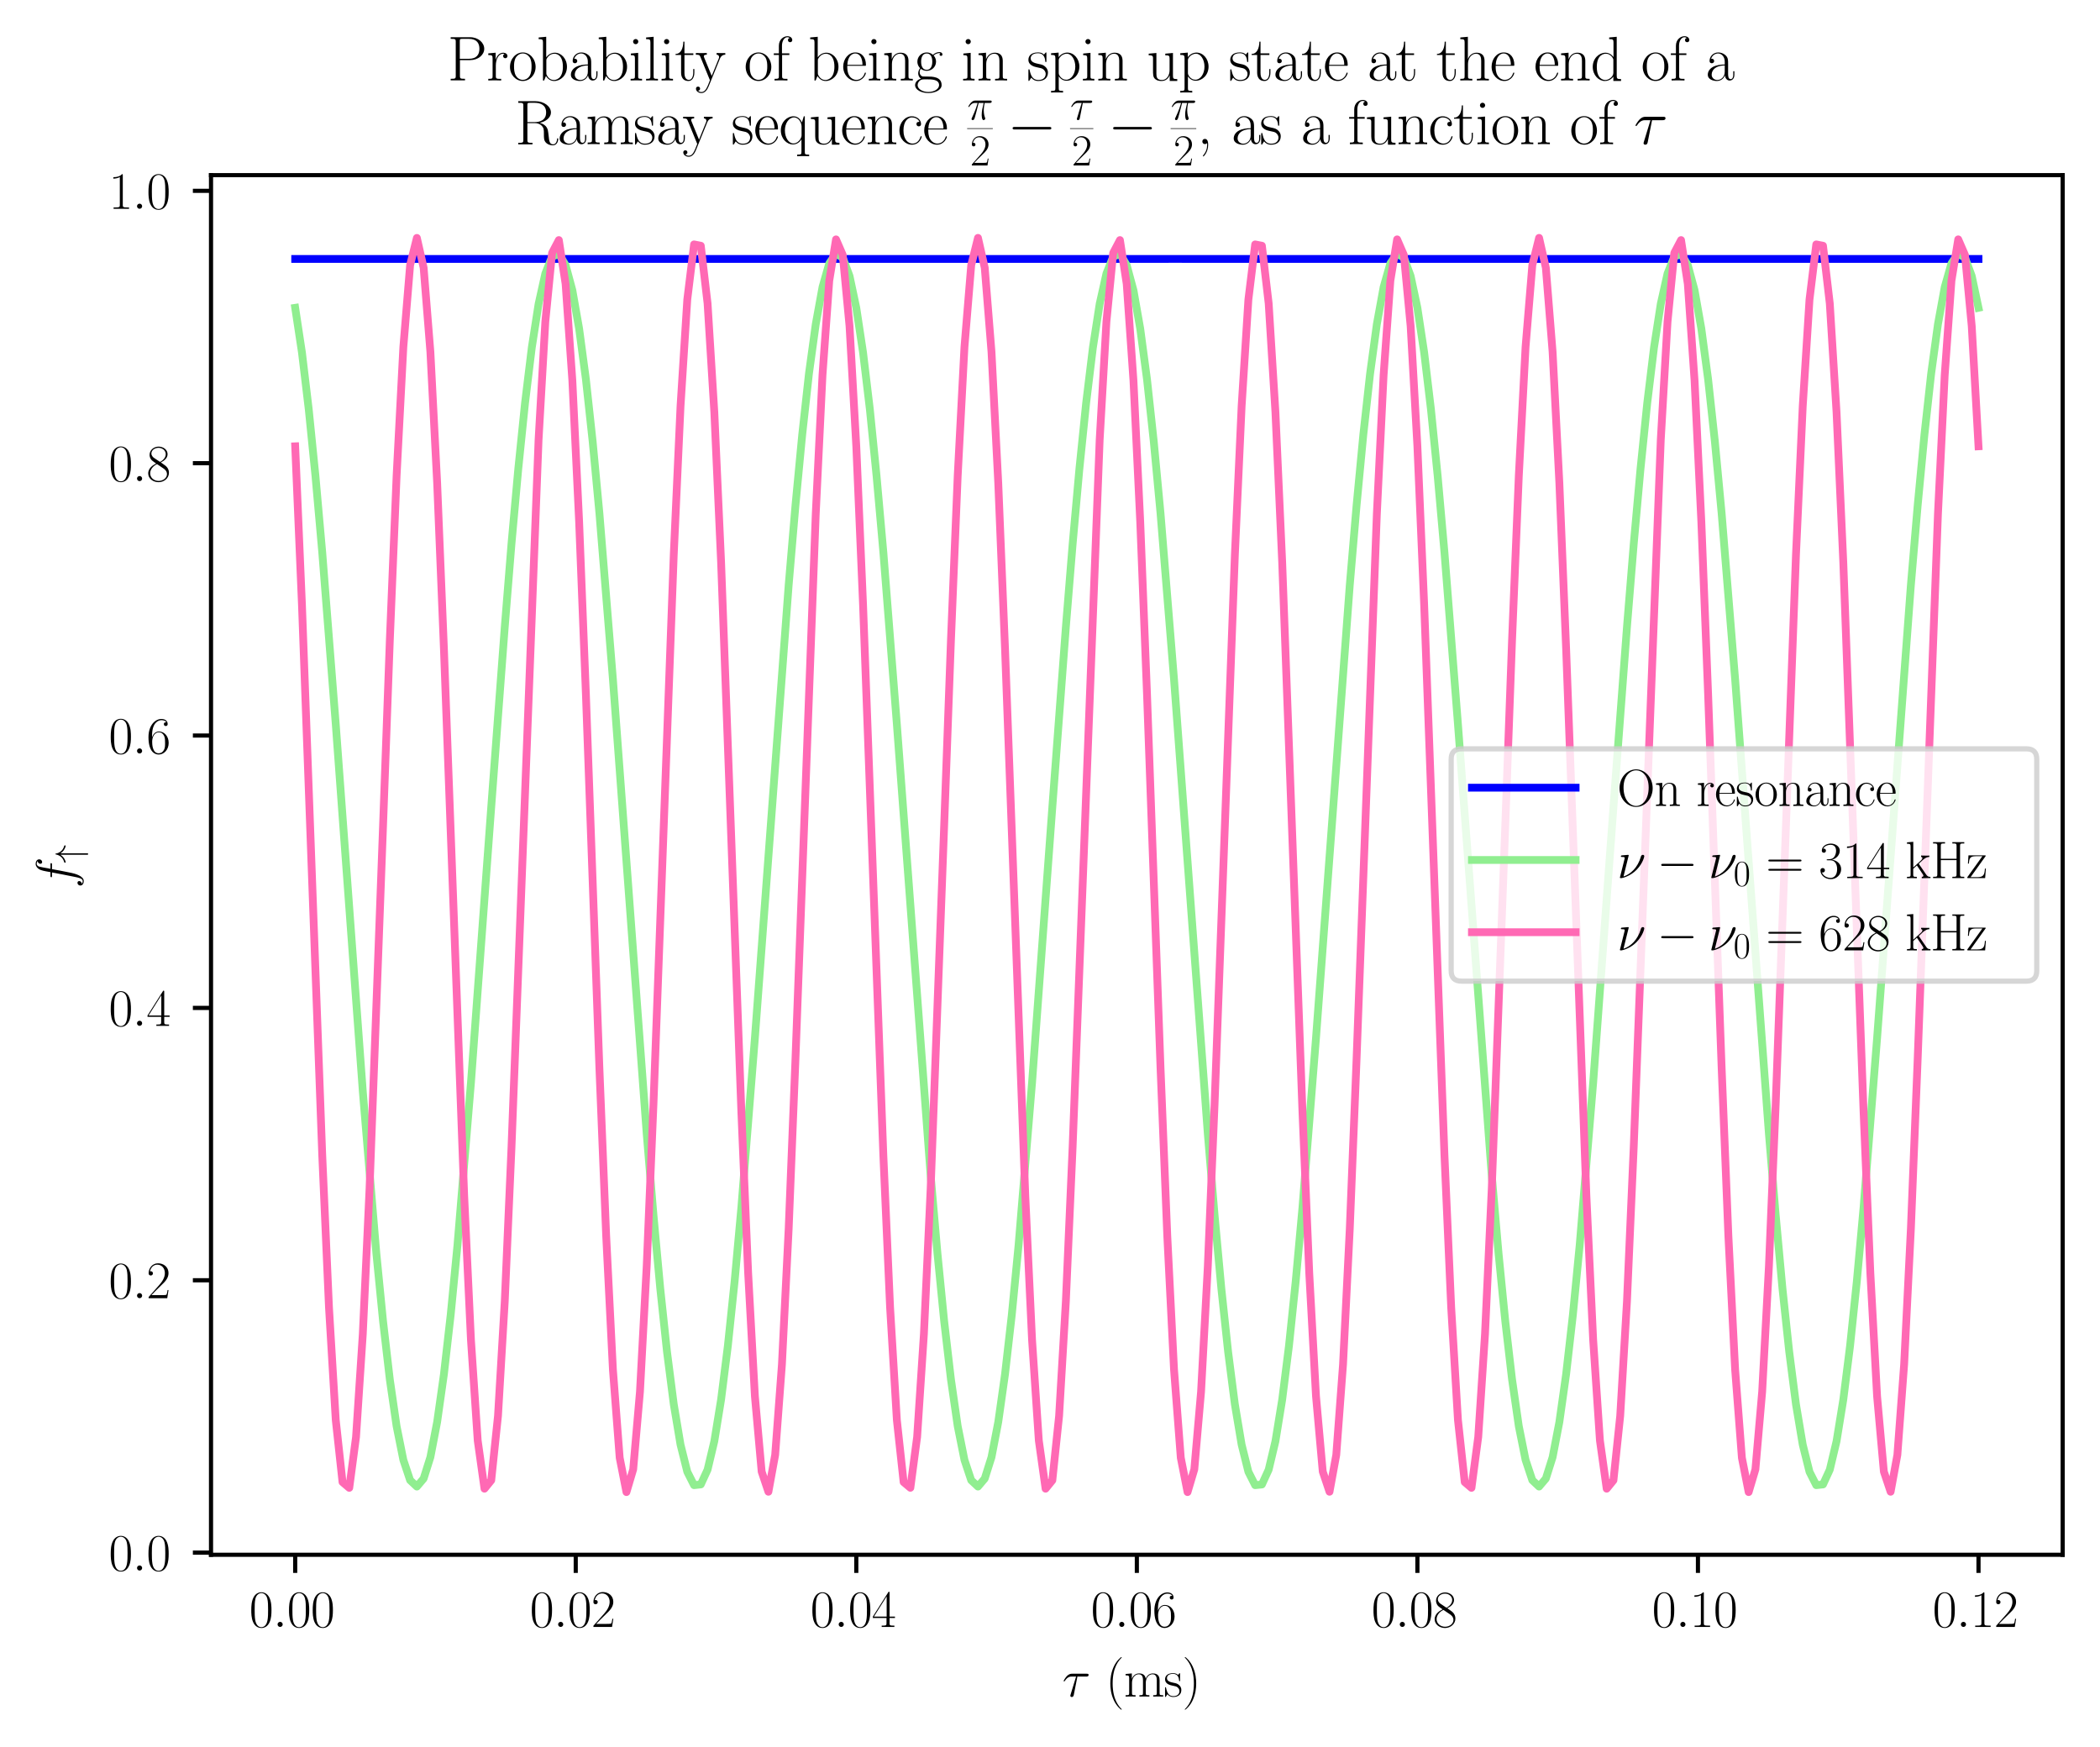<?xml version="1.0" encoding="utf-8" standalone="no"?>
<!DOCTYPE svg PUBLIC "-//W3C//DTD SVG 1.1//EN"
  "http://www.w3.org/Graphics/SVG/1.1/DTD/svg11.dtd">
<svg xmlns:xlink="http://www.w3.org/1999/xlink" width="405.019pt" height="336.92pt" viewBox="0 0 405.019 336.92" xmlns="http://www.w3.org/2000/svg" version="1.1">
 <defs>
  <style type="text/css">*{stroke-linejoin: round; stroke-linecap: butt}</style>
 </defs>
 <g id="figure_1">
  <g id="patch_1">
   <path d="M 0 336.92 
L 405.019 336.92 
L 405.019 0 
L 0 0 
z
" style="fill: #ffffff"/>
  </g>
  <g id="axes_1">
   <g id="patch_2">
    <path d="M 40.699 299.901 
L 397.819 299.901 
L 397.819 33.789 
L 40.699 33.789 
z
" style="fill: #ffffff"/>
   </g>
   <g id="matplotlib.axis_1">
    <g id="xtick_1">
     <g id="line2d_1">
      <defs>
       <path id="m30dc397ec3" d="M 0 0 
L 0 3.5 
" style="stroke: #000000; stroke-width: 0.8"/>
      </defs>
      <g>
       <use xlink:href="#m30dc397ec3" x="56.932" y="299.901" style="stroke: #000000; stroke-width: 0.8"/>
      </g>
     </g>
     <g id="text_1">
      <!-- $\mathdefault{0.00}$ -->
      <g transform="translate(48.076 313.82) scale(0.1 -0.1)">
       <defs>
        <path id="CMR17-30" d="M 2688 2025 
C 2688 2416 2682 3080 2413 3591 
C 2176 4039 1798 4198 1466 4198 
C 1158 4198 768 4058 525 3597 
C 269 3118 243 2524 243 2025 
C 243 1661 250 1106 448 619 
C 723 -39 1216 -128 1466 -128 
C 1760 -128 2208 -7 2470 600 
C 2662 1042 2688 1559 2688 2025 
z
M 1466 -26 
C 1056 -26 813 325 723 812 
C 653 1188 653 1738 653 2096 
C 653 2588 653 2997 736 3387 
C 858 3929 1216 4096 1466 4096 
C 1728 4096 2067 3923 2189 3400 
C 2272 3036 2278 2607 2278 2096 
C 2278 1680 2278 1169 2202 792 
C 2067 95 1690 -26 1466 -26 
z
" transform="scale(0.016)"/>
        <path id="CMMI12-3a" d="M 1178 307 
C 1178 492 1024 619 870 619 
C 685 619 557 466 557 313 
C 557 128 710 0 864 0 
C 1050 0 1178 153 1178 307 
z
" transform="scale(0.016)"/>
       </defs>
       <use xlink:href="#CMR17-30" transform="scale(0.996)"/>
       <use xlink:href="#CMMI12-3a" transform="translate(45.69 0) scale(0.996)"/>
       <use xlink:href="#CMR17-30" transform="translate(72.788 0) scale(0.996)"/>
       <use xlink:href="#CMR17-30" transform="translate(118.478 0) scale(0.996)"/>
      </g>
     </g>
    </g>
    <g id="xtick_2">
     <g id="line2d_2">
      <g>
       <use xlink:href="#m30dc397ec3" x="111.041" y="299.901" style="stroke: #000000; stroke-width: 0.8"/>
      </g>
     </g>
     <g id="text_2">
      <!-- $\mathdefault{0.02}$ -->
      <g transform="translate(102.185 313.82) scale(0.1 -0.1)">
       <defs>
        <path id="CMR17-32" d="M 2669 989 
L 2554 989 
C 2490 536 2438 459 2413 420 
C 2381 369 1920 369 1830 369 
L 602 369 
C 832 619 1280 1072 1824 1597 
C 2214 1967 2669 2402 2669 3035 
C 2669 3790 2067 4224 1395 4224 
C 691 4224 262 3604 262 3030 
C 262 2780 448 2748 525 2748 
C 589 2748 781 2787 781 3010 
C 781 3207 614 3264 525 3264 
C 486 3264 448 3258 422 3245 
C 544 3790 915 4058 1306 4058 
C 1862 4058 2227 3617 2227 3035 
C 2227 2479 1901 2000 1536 1584 
L 262 146 
L 262 0 
L 2515 0 
L 2669 989 
z
" transform="scale(0.016)"/>
       </defs>
       <use xlink:href="#CMR17-30" transform="scale(0.996)"/>
       <use xlink:href="#CMMI12-3a" transform="translate(45.69 0) scale(0.996)"/>
       <use xlink:href="#CMR17-30" transform="translate(72.788 0) scale(0.996)"/>
       <use xlink:href="#CMR17-32" transform="translate(118.478 0) scale(0.996)"/>
      </g>
     </g>
    </g>
    <g id="xtick_3">
     <g id="line2d_3">
      <g>
       <use xlink:href="#m30dc397ec3" x="165.15" y="299.901" style="stroke: #000000; stroke-width: 0.8"/>
      </g>
     </g>
     <g id="text_3">
      <!-- $\mathdefault{0.04}$ -->
      <g transform="translate(156.294 313.82) scale(0.1 -0.1)">
       <defs>
        <path id="CMR17-34" d="M 2150 4122 
C 2150 4256 2144 4256 2029 4256 
L 128 1254 
L 128 1088 
L 1779 1088 
L 1779 457 
C 1779 224 1766 160 1318 160 
L 1197 160 
L 1197 0 
C 1402 0 1747 0 1965 0 
C 2182 0 2528 0 2733 0 
L 2733 160 
L 2611 160 
C 2163 160 2150 224 2150 457 
L 2150 1088 
L 2803 1088 
L 2803 1254 
L 2150 1254 
L 2150 4122 
z
M 1798 3703 
L 1798 1254 
L 256 1254 
L 1798 3703 
z
" transform="scale(0.016)"/>
       </defs>
       <use xlink:href="#CMR17-30" transform="scale(0.996)"/>
       <use xlink:href="#CMMI12-3a" transform="translate(45.69 0) scale(0.996)"/>
       <use xlink:href="#CMR17-30" transform="translate(72.788 0) scale(0.996)"/>
       <use xlink:href="#CMR17-34" transform="translate(118.478 0) scale(0.996)"/>
      </g>
     </g>
    </g>
    <g id="xtick_4">
     <g id="line2d_4">
      <g>
       <use xlink:href="#m30dc397ec3" x="219.259" y="299.901" style="stroke: #000000; stroke-width: 0.8"/>
      </g>
     </g>
     <g id="text_4">
      <!-- $\mathdefault{0.06}$ -->
      <g transform="translate(210.403 313.82) scale(0.1 -0.1)">
       <defs>
        <path id="CMR17-36" d="M 678 2176 
C 678 3690 1395 4032 1811 4032 
C 1946 4032 2272 4009 2400 3776 
C 2298 3776 2106 3776 2106 3553 
C 2106 3381 2246 3323 2336 3323 
C 2394 3323 2566 3348 2566 3560 
C 2566 3954 2246 4179 1805 4179 
C 1043 4179 243 3390 243 1984 
C 243 253 966 -128 1478 -128 
C 2099 -128 2688 427 2688 1283 
C 2688 2081 2170 2662 1517 2662 
C 1126 2662 838 2407 678 1960 
L 678 2176 
z
M 1478 25 
C 691 25 691 1200 691 1436 
C 691 1896 909 2560 1504 2560 
C 1613 2560 1926 2560 2138 2120 
C 2253 1870 2253 1609 2253 1289 
C 2253 944 2253 690 2118 434 
C 1978 171 1773 25 1478 25 
z
" transform="scale(0.016)"/>
       </defs>
       <use xlink:href="#CMR17-30" transform="scale(0.996)"/>
       <use xlink:href="#CMMI12-3a" transform="translate(45.69 0) scale(0.996)"/>
       <use xlink:href="#CMR17-30" transform="translate(72.788 0) scale(0.996)"/>
       <use xlink:href="#CMR17-36" transform="translate(118.478 0) scale(0.996)"/>
      </g>
     </g>
    </g>
    <g id="xtick_5">
     <g id="line2d_5">
      <g>
       <use xlink:href="#m30dc397ec3" x="273.368" y="299.901" style="stroke: #000000; stroke-width: 0.8"/>
      </g>
     </g>
     <g id="text_5">
      <!-- $\mathdefault{0.08}$ -->
      <g transform="translate(264.512 313.82) scale(0.1 -0.1)">
       <defs>
        <path id="CMR17-38" d="M 1741 2264 
C 2144 2467 2554 2773 2554 3263 
C 2554 3841 1990 4179 1472 4179 
C 890 4179 378 3759 378 3180 
C 378 3021 416 2747 666 2505 
C 730 2442 998 2251 1171 2130 
C 883 1983 211 1634 211 934 
C 211 279 838 -128 1459 -128 
C 2144 -128 2720 362 2720 1010 
C 2720 1590 2330 1857 2074 2029 
L 1741 2264 
z
M 902 2822 
C 851 2854 595 3051 595 3351 
C 595 3739 998 4032 1459 4032 
C 1965 4032 2336 3676 2336 3262 
C 2336 2669 1670 2331 1638 2331 
C 1632 2331 1626 2331 1574 2370 
L 902 2822 
z
M 2080 1519 
C 2176 1449 2483 1240 2483 851 
C 2483 381 2010 25 1472 25 
C 890 25 448 438 448 940 
C 448 1443 838 1862 1280 2060 
L 2080 1519 
z
" transform="scale(0.016)"/>
       </defs>
       <use xlink:href="#CMR17-30" transform="scale(0.996)"/>
       <use xlink:href="#CMMI12-3a" transform="translate(45.69 0) scale(0.996)"/>
       <use xlink:href="#CMR17-30" transform="translate(72.788 0) scale(0.996)"/>
       <use xlink:href="#CMR17-38" transform="translate(118.478 0) scale(0.996)"/>
      </g>
     </g>
    </g>
    <g id="xtick_6">
     <g id="line2d_6">
      <g>
       <use xlink:href="#m30dc397ec3" x="327.477" y="299.901" style="stroke: #000000; stroke-width: 0.8"/>
      </g>
     </g>
     <g id="text_6">
      <!-- $\mathdefault{0.10}$ -->
      <g transform="translate(318.621 313.82) scale(0.1 -0.1)">
       <defs>
        <path id="CMR17-31" d="M 1702 4058 
C 1702 4192 1696 4192 1606 4192 
C 1357 3916 979 3827 621 3827 
C 602 3827 570 3827 563 3808 
C 557 3795 557 3782 557 3648 
C 755 3648 1088 3686 1344 3839 
L 1344 461 
C 1344 236 1331 160 781 160 
L 589 160 
L 589 0 
C 896 0 1216 0 1523 0 
C 1830 0 2150 0 2458 0 
L 2458 160 
L 2266 160 
C 1715 160 1702 230 1702 458 
L 1702 4058 
z
" transform="scale(0.016)"/>
       </defs>
       <use xlink:href="#CMR17-30" transform="scale(0.996)"/>
       <use xlink:href="#CMMI12-3a" transform="translate(45.69 0) scale(0.996)"/>
       <use xlink:href="#CMR17-31" transform="translate(72.788 0) scale(0.996)"/>
       <use xlink:href="#CMR17-30" transform="translate(118.478 0) scale(0.996)"/>
      </g>
     </g>
    </g>
    <g id="xtick_7">
     <g id="line2d_7">
      <g>
       <use xlink:href="#m30dc397ec3" x="381.586" y="299.901" style="stroke: #000000; stroke-width: 0.8"/>
      </g>
     </g>
     <g id="text_7">
      <!-- $\mathdefault{0.12}$ -->
      <g transform="translate(372.731 313.82) scale(0.1 -0.1)">
       <use xlink:href="#CMR17-30" transform="scale(0.996)"/>
       <use xlink:href="#CMMI12-3a" transform="translate(45.69 0) scale(0.996)"/>
       <use xlink:href="#CMR17-31" transform="translate(72.788 0) scale(0.996)"/>
       <use xlink:href="#CMR17-32" transform="translate(118.478 0) scale(0.996)"/>
      </g>
     </g>
    </g>
    <g id="text_8">
     <!-- $\tau$ (ms) -->
     <g transform="translate(204.867 327.229) scale(0.1 -0.1)">
      <defs>
       <path id="CMMI12-1c" d="M 1837 2408 
L 2899 2408 
C 2982 2408 3194 2408 3194 2612 
C 3194 2752 3072 2752 2957 2752 
L 1197 2752 
C 1050 2752 832 2752 538 2440 
C 371 2255 166 1917 166 1879 
C 166 1841 198 1828 237 1828 
C 282 1828 288 1847 320 1885 
C 653 2408 986 2408 1146 2408 
L 1677 2408 
L 1011 223 
C 979 127 979 114 979 95 
C 979 25 1024 -64 1152 -64 
C 1350 -64 1382 108 1402 203 
L 1837 2408 
z
" transform="scale(0.016)"/>
       <path id="CMR17-28" d="M 1958 -1561 
C 1958 -1555 1958 -1542 1939 -1523 
C 1645 -1224 858 -407 858 1581 
C 858 3569 1632 4379 1946 4697 
C 1946 4704 1958 4717 1958 4736 
C 1958 4755 1939 4768 1914 4768 
C 1843 4768 1299 4296 986 3594 
C 666 2887 576 2199 576 1588 
C 576 1128 621 351 1005 -471 
C 1312 -1135 1837 -1600 1914 -1600 
C 1946 -1600 1958 -1587 1958 -1561 
z
" transform="scale(0.016)"/>
       <path id="CMR17-6d" d="M 4326 1933 
C 4326 2252 4269 2790 3507 2790 
C 3072 2790 2771 2496 2656 2151 
L 2650 2151 
C 2573 2676 2195 2790 1837 2790 
C 1331 2790 1069 2400 973 2144 
L 966 2144 
L 966 2790 
L 211 2720 
L 211 2554 
C 589 2554 646 2515 646 2208 
L 646 428 
C 646 184 621 153 211 153 
L 211 -13 
C 365 0 646 0 813 0 
C 979 0 1267 0 1421 -13 
L 1421 153 
C 1011 153 986 178 986 428 
L 986 1658 
C 986 2247 1344 2688 1792 2688 
C 2266 2688 2317 2266 2317 1958 
L 2317 428 
C 2317 184 2291 153 1882 153 
L 1882 -13 
C 2035 0 2317 0 2483 0 
C 2650 0 2938 0 3091 -13 
L 3091 153 
C 2682 153 2656 178 2656 428 
L 2656 1658 
C 2656 2247 3014 2688 3462 2688 
C 3936 2688 3987 2266 3987 1958 
L 3987 428 
C 3987 184 3962 153 3552 153 
L 3552 -13 
C 3706 0 3987 0 4154 0 
C 4320 0 4608 0 4762 -13 
L 4762 153 
C 4352 153 4326 178 4326 428 
L 4326 1933 
z
" transform="scale(0.016)"/>
       <path id="CMR17-73" d="M 1978 2697 
C 1978 2813 1971 2819 1933 2819 
C 1907 2819 1901 2813 1824 2717 
C 1805 2691 1747 2626 1728 2601 
C 1523 2819 1235 2819 1126 2819 
C 416 2819 160 2447 160 2076 
C 160 1498 813 1365 998 1325 
C 1402 1243 1542 1217 1677 1101 
C 1760 1025 1901 884 1901 654 
C 1901 384 1747 38 1158 38 
C 602 38 403 460 288 1021 
C 269 1110 269 1117 218 1117 
C 166 1117 160 1110 160 983 
L 160 63 
C 160 -51 166 -58 205 -58 
C 237 -58 243 -51 275 0 
C 314 57 410 211 448 276 
C 576 103 800 -64 1158 -64 
C 1792 -64 2131 283 2131 784 
C 2131 1112 1958 1285 1875 1362 
C 1683 1561 1459 1606 1190 1657 
C 838 1735 390 1825 390 2217 
C 390 2383 480 2737 1126 2737 
C 1811 2737 1850 2094 1862 1888 
C 1869 1856 1901 1849 1920 1849 
C 1978 1849 1978 1869 1978 1978 
L 1978 2697 
z
" transform="scale(0.016)"/>
       <path id="CMR17-29" d="M 1683 1581 
C 1683 2040 1638 2817 1254 3639 
C 947 4303 422 4768 346 4768 
C 326 4768 301 4761 301 4729 
C 301 4717 307 4710 314 4697 
C 621 4378 1402 3568 1402 1584 
C 1402 -407 627 -1217 314 -1537 
C 307 -1549 301 -1556 301 -1568 
C 301 -1600 326 -1600 346 -1600 
C 416 -1600 960 -1128 1274 -426 
C 1594 281 1683 969 1683 1581 
z
" transform="scale(0.016)"/>
      </defs>
      <use xlink:href="#CMMI12-1c" transform="scale(0.996)"/>
      <use xlink:href="#CMR17-28" transform="translate(83.567 0) scale(0.996)"/>
      <use xlink:href="#CMR17-6d" transform="translate(118.848 0) scale(0.996)"/>
      <use xlink:href="#CMR17-73" transform="translate(195.767 0) scale(0.996)"/>
      <use xlink:href="#CMR17-29" transform="translate(231.569 0) scale(0.996)"/>
     </g>
    </g>
   </g>
   <g id="matplotlib.axis_2">
    <g id="ytick_1">
     <g id="line2d_8">
      <defs>
       <path id="m2d0ef400e8" d="M 0 0 
L -3.5 0 
" style="stroke: #000000; stroke-width: 0.8"/>
      </defs>
      <g>
       <use xlink:href="#m2d0ef400e8" x="40.699" y="299.482" style="stroke: #000000; stroke-width: 0.8"/>
      </g>
     </g>
     <g id="text_9">
      <!-- $\mathdefault{0.0}$ -->
      <g transform="translate(20.969 302.941) scale(0.1 -0.1)">
       <use xlink:href="#CMR17-30" transform="scale(0.996)"/>
       <use xlink:href="#CMMI12-3a" transform="translate(45.69 0) scale(0.996)"/>
       <use xlink:href="#CMR17-30" transform="translate(72.788 0) scale(0.996)"/>
      </g>
     </g>
    </g>
    <g id="ytick_2">
     <g id="line2d_9">
      <g>
       <use xlink:href="#m2d0ef400e8" x="40.699" y="246.948" style="stroke: #000000; stroke-width: 0.8"/>
      </g>
     </g>
     <g id="text_10">
      <!-- $\mathdefault{0.2}$ -->
      <g transform="translate(20.969 250.407) scale(0.1 -0.1)">
       <use xlink:href="#CMR17-30" transform="scale(0.996)"/>
       <use xlink:href="#CMMI12-3a" transform="translate(45.69 0) scale(0.996)"/>
       <use xlink:href="#CMR17-32" transform="translate(72.788 0) scale(0.996)"/>
      </g>
     </g>
    </g>
    <g id="ytick_3">
     <g id="line2d_10">
      <g>
       <use xlink:href="#m2d0ef400e8" x="40.699" y="194.414" style="stroke: #000000; stroke-width: 0.8"/>
      </g>
     </g>
     <g id="text_11">
      <!-- $\mathdefault{0.4}$ -->
      <g transform="translate(20.969 197.873) scale(0.1 -0.1)">
       <use xlink:href="#CMR17-30" transform="scale(0.996)"/>
       <use xlink:href="#CMMI12-3a" transform="translate(45.69 0) scale(0.996)"/>
       <use xlink:href="#CMR17-34" transform="translate(72.788 0) scale(0.996)"/>
      </g>
     </g>
    </g>
    <g id="ytick_4">
     <g id="line2d_11">
      <g>
       <use xlink:href="#m2d0ef400e8" x="40.699" y="141.88" style="stroke: #000000; stroke-width: 0.8"/>
      </g>
     </g>
     <g id="text_12">
      <!-- $\mathdefault{0.6}$ -->
      <g transform="translate(20.969 145.339) scale(0.1 -0.1)">
       <use xlink:href="#CMR17-30" transform="scale(0.996)"/>
       <use xlink:href="#CMMI12-3a" transform="translate(45.69 0) scale(0.996)"/>
       <use xlink:href="#CMR17-36" transform="translate(72.788 0) scale(0.996)"/>
      </g>
     </g>
    </g>
    <g id="ytick_5">
     <g id="line2d_12">
      <g>
       <use xlink:href="#m2d0ef400e8" x="40.699" y="89.345" style="stroke: #000000; stroke-width: 0.8"/>
      </g>
     </g>
     <g id="text_13">
      <!-- $\mathdefault{0.8}$ -->
      <g transform="translate(20.969 92.805) scale(0.1 -0.1)">
       <use xlink:href="#CMR17-30" transform="scale(0.996)"/>
       <use xlink:href="#CMMI12-3a" transform="translate(45.69 0) scale(0.996)"/>
       <use xlink:href="#CMR17-38" transform="translate(72.788 0) scale(0.996)"/>
      </g>
     </g>
    </g>
    <g id="ytick_6">
     <g id="line2d_13">
      <g>
       <use xlink:href="#m2d0ef400e8" x="40.699" y="36.811" style="stroke: #000000; stroke-width: 0.8"/>
      </g>
     </g>
     <g id="text_14">
      <!-- $\mathdefault{1.0}$ -->
      <g transform="translate(20.969 40.271) scale(0.1 -0.1)">
       <use xlink:href="#CMR17-31" transform="scale(0.996)"/>
       <use xlink:href="#CMMI12-3a" transform="translate(45.69 0) scale(0.996)"/>
       <use xlink:href="#CMR17-30" transform="translate(72.788 0) scale(0.996)"/>
      </g>
     </g>
    </g>
    <g id="text_15">
     <!-- $f_{\uparrow}$ -->
     <g transform="translate(14.118 171.325) rotate(-90) scale(0.1 -0.1)">
      <defs>
       <path id="CMMI12-66" d="M 2854 2566 
C 2982 2566 3034 2566 3034 2688 
C 3034 2752 2982 2752 2867 2752 
L 2349 2752 
C 2470 3429 2560 3897 2611 4107 
C 2650 4265 2784 4416 2950 4416 
C 3085 4416 3219 4358 3283 4298 
C 3034 4272 2957 4082 2957 3969 
C 2957 3837 3053 3759 3174 3759 
C 3302 3759 3494 3870 3494 4119 
C 3494 4393 3226 4544 2944 4544 
C 2669 4544 2400 4334 2272 4078 
C 2157 3848 2093 3611 1946 2752 
L 1517 2752 
C 1395 2752 1331 2752 1331 2637 
C 1331 2566 1370 2566 1498 2566 
L 1907 2566 
C 1792 1976 1530 542 1382 -137 
C 1274 -689 1178 -1152 858 -1152 
C 838 -1152 653 -1152 538 -1031 
C 864 -1005 864 -726 864 -720 
C 864 -593 768 -517 646 -517 
C 518 -517 326 -625 326 -867 
C 326 -1140 608 -1280 858 -1280 
C 1510 -1280 1779 -118 1850 199 
C 1965 688 2278 2376 2310 2566 
L 2854 2566 
z
" transform="scale(0.016)"/>
       <path id="CMSY10-22" d="M 1728 3542 
C 1882 3299 2061 3120 2221 2997 
C 2611 2703 3002 2639 3014 2639 
C 3091 2639 3091 2709 3091 2760 
C 3091 2863 3085 2869 2944 2914 
C 2509 3035 2259 3266 2112 3426 
C 1786 3779 1709 4163 1670 4368 
C 1664 4400 1638 4425 1600 4425 
C 1542 4425 1536 4387 1523 4310 
C 1376 3600 922 3100 218 2902 
C 122 2870 109 2870 109 2761 
C 109 2710 109 2639 186 2639 
C 205 2639 582 2709 947 2971 
C 1158 3132 1331 3324 1472 3542 
L 1472 -1021 
C 1472 -1136 1472 -1252 1600 -1252 
C 1728 -1252 1728 -1136 1728 -1021 
L 1728 3542 
z
" transform="scale(0.016)"/>
      </defs>
      <use xlink:href="#CMMI12-66" transform="scale(0.996)"/>
      <use xlink:href="#CMSY10-22" transform="translate(48.083 -14.944) scale(0.697)"/>
     </g>
    </g>
   </g>
   <g id="line2d_14">
    <path d="M 56.932 49.944 
L 205.569 49.947 
L 226.43 49.942 
L 256.418 49.947 
L 381.586 49.947 
L 381.586 49.947 
" clip-path="url(#pad3894e071)" style="fill: none; stroke: #0000ff; stroke-width: 1.5; stroke-linecap: square"/>
   </g>
   <g id="line2d_15">
    <path d="M 56.932 59.374 
L 58.236 67.992 
L 59.539 78.897 
L 60.843 91.831 
L 62.147 106.507 
L 64.755 139.691 
L 69.97 210.489 
L 72.578 241.678 
L 73.882 254.874 
L 75.185 266.1 
L 76.489 275.098 
L 77.793 281.605 
L 79.097 285.519 
L 80.401 286.742 
L 81.705 285.201 
L 83.008 281.068 
L 84.312 274.278 
L 85.616 265.083 
L 86.92 253.64 
L 88.224 240.242 
L 90.831 208.841 
L 94.743 155.66 
L 97.351 120.933 
L 98.654 104.826 
L 99.958 90.446 
L 101.262 77.735 
L 102.566 67.037 
L 103.87 58.651 
L 105.174 52.764 
L 106.477 49.515 
L 107.781 48.967 
L 109.085 51.141 
L 110.389 55.984 
L 111.693 63.377 
L 112.997 73.13 
L 114.3 85.128 
L 115.604 98.966 
L 118.212 131.034 
L 124.731 218.767 
L 126.035 234.389 
L 127.339 248.527 
L 128.643 260.746 
L 129.946 270.872 
L 131.25 278.657 
L 132.554 283.89 
L 133.858 286.471 
L 135.162 286.33 
L 136.466 283.486 
L 137.769 277.99 
L 139.073 269.968 
L 140.377 259.624 
L 141.681 247.172 
L 142.985 232.895 
L 145.592 200.236 
L 152.112 112.798 
L 153.415 97.52 
L 154.719 83.849 
L 156.023 72.041 
L 157.327 62.557 
L 158.631 55.38 
L 159.935 50.805 
L 161.238 48.907 
L 162.542 49.719 
L 163.846 53.236 
L 165.15 59.373 
L 166.454 67.993 
L 167.758 78.886 
L 169.061 91.83 
L 170.365 106.467 
L 172.973 139.695 
L 179.492 226.75 
L 180.796 241.678 
L 182.1 254.865 
L 183.404 266.057 
L 184.707 275.078 
L 186.011 281.605 
L 187.315 285.526 
L 188.619 286.742 
L 189.923 285.201 
L 191.227 281.066 
L 192.53 274.29 
L 193.834 265.073 
L 195.138 253.64 
L 196.442 240.238 
L 199.05 208.813 
L 202.961 155.667 
L 205.569 120.959 
L 206.873 104.964 
L 208.176 90.463 
L 209.48 77.735 
L 210.784 67.037 
L 212.088 58.609 
L 213.392 52.77 
L 214.696 49.515 
L 215.999 48.966 
L 217.303 51.145 
L 218.607 55.984 
L 219.911 63.384 
L 221.215 73.144 
L 222.519 85.128 
L 223.822 98.966 
L 226.43 131.04 
L 232.949 218.767 
L 234.253 234.393 
L 235.557 248.556 
L 236.861 260.735 
L 238.165 270.884 
L 239.468 278.657 
L 240.772 283.889 
L 242.076 286.472 
L 243.38 286.34 
L 244.684 283.486 
L 245.988 277.994 
L 247.291 269.968 
L 248.595 259.624 
L 249.899 247.14 
L 251.203 232.895 
L 253.811 200.236 
L 260.33 112.795 
L 261.634 97.52 
L 262.937 83.849 
L 264.241 72.098 
L 265.545 62.537 
L 266.849 55.383 
L 268.153 50.805 
L 269.457 48.9 
L 270.76 49.717 
L 272.064 53.234 
L 273.368 59.373 
L 274.672 67.983 
L 275.976 78.904 
L 277.28 91.83 
L 278.583 106.507 
L 281.191 139.698 
L 287.71 226.75 
L 289.014 241.697 
L 290.318 254.85 
L 291.622 266.057 
L 292.926 275.098 
L 294.229 281.598 
L 295.533 285.516 
L 296.837 286.742 
L 298.141 285.201 
L 299.445 281.068 
L 300.749 274.29 
L 302.052 265.073 
L 303.356 253.628 
L 304.66 240.243 
L 307.268 208.841 
L 311.179 155.66 
L 313.787 120.933 
L 315.091 104.94 
L 316.395 90.464 
L 317.698 77.735 
L 319.002 67.028 
L 320.306 58.609 
L 321.61 52.77 
L 322.914 49.513 
L 324.218 48.966 
L 325.521 51.141 
L 326.825 55.984 
L 328.129 63.377 
L 329.433 73.13 
L 330.737 85.128 
L 332.041 98.966 
L 334.648 131.04 
L 341.167 218.767 
L 342.471 234.389 
L 343.775 248.527 
L 345.079 260.731 
L 346.383 270.884 
L 347.687 278.665 
L 348.99 283.894 
L 350.294 286.472 
L 351.598 286.33 
L 352.902 283.492 
L 354.206 278.002 
L 355.51 269.968 
L 356.813 259.624 
L 358.117 247.172 
L 359.421 232.899 
L 362.029 200.229 
L 368.548 112.803 
L 369.852 97.52 
L 371.156 83.849 
L 372.459 72.041 
L 373.763 62.541 
L 375.067 55.383 
L 376.371 50.801 
L 377.675 48.908 
L 378.979 49.717 
L 380.282 53.234 
L 381.586 59.374 
L 381.586 59.374 
" clip-path="url(#pad3894e071)" style="fill: none; stroke: #90ee90; stroke-width: 1.5; stroke-linecap: square"/>
   </g>
   <g id="line2d_16">
    <path d="M 56.932 86.089 
L 58.236 116.622 
L 62.147 222.733 
L 63.451 252.211 
L 64.755 273.903 
L 66.059 285.876 
L 67.362 286.988 
L 68.666 277.19 
L 69.97 257.344 
L 71.274 229.273 
L 73.882 159.171 
L 75.185 123.479 
L 76.489 91.811 
L 77.793 66.925 
L 79.097 51.14 
L 80.401 45.892 
L 81.705 51.644 
L 83.008 67.884 
L 84.312 93.159 
L 85.616 125.095 
L 89.528 230.718 
L 90.831 258.456 
L 92.135 277.862 
L 93.439 287.151 
L 94.743 285.54 
L 96.047 273.109 
L 97.351 251.014 
L 98.654 221.241 
L 103.87 84.845 
L 105.174 62.06 
L 106.477 48.785 
L 107.781 46.307 
L 109.085 54.766 
L 110.389 73.431 
L 111.693 100.592 
L 112.997 133.803 
L 115.604 206.008 
L 116.908 238.302 
L 118.212 264.185 
L 119.516 281.187 
L 120.82 287.805 
L 122.123 283.423 
L 123.427 268.44 
L 124.731 244.124 
L 126.035 212.923 
L 129.946 106.966 
L 131.25 78.351 
L 132.554 57.784 
L 133.858 47.144 
L 135.162 47.399 
L 136.466 58.526 
L 137.769 79.511 
L 139.073 108.379 
L 141.681 179.15 
L 142.985 214.476 
L 144.289 245.487 
L 145.592 269.294 
L 146.896 283.855 
L 148.2 287.741 
L 149.504 280.627 
L 150.808 263.174 
L 152.112 236.935 
L 153.415 204.369 
L 157.327 99.195 
L 158.631 72.362 
L 159.935 54.148 
L 161.238 46.173 
L 162.542 49.186 
L 163.846 62.909 
L 165.15 86.089 
L 166.454 116.624 
L 170.365 222.755 
L 171.669 252.218 
L 172.973 273.903 
L 174.277 285.876 
L 175.581 286.978 
L 176.884 277.169 
L 178.188 257.359 
L 179.492 229.27 
L 182.1 159.168 
L 183.404 123.521 
L 184.707 91.811 
L 186.011 66.925 
L 187.315 51.14 
L 188.619 45.885 
L 189.923 51.647 
L 191.227 67.886 
L 192.53 93.159 
L 193.834 125.092 
L 197.746 230.711 
L 199.05 258.459 
L 200.353 277.862 
L 201.657 287.151 
L 202.961 285.54 
L 204.265 273.109 
L 205.569 251.014 
L 206.873 221.24 
L 212.088 84.84 
L 213.392 62.048 
L 214.696 48.785 
L 215.999 46.307 
L 217.303 54.767 
L 218.607 73.43 
L 219.911 100.596 
L 221.215 133.803 
L 223.822 205.862 
L 225.126 238.326 
L 226.43 264.185 
L 227.734 281.19 
L 229.038 287.805 
L 230.342 283.423 
L 231.645 268.436 
L 232.949 244.2 
L 234.253 212.922 
L 238.165 107.014 
L 239.468 78.351 
L 240.772 57.784 
L 242.076 47.147 
L 243.38 47.399 
L 244.684 58.526 
L 245.988 79.511 
L 247.291 108.455 
L 249.899 179.15 
L 251.203 214.478 
L 252.507 245.506 
L 253.811 269.294 
L 255.114 283.855 
L 256.418 287.741 
L 257.722 280.627 
L 259.026 263.174 
L 260.33 236.927 
L 261.634 204.343 
L 265.545 99.181 
L 266.849 72.362 
L 268.153 54.148 
L 269.457 46.171 
L 270.76 49.186 
L 272.064 62.909 
L 273.368 86.089 
L 274.672 116.62 
L 278.583 222.734 
L 279.887 252.207 
L 281.191 273.903 
L 282.495 285.876 
L 283.799 286.988 
L 285.103 277.169 
L 286.406 257.358 
L 287.71 229.27 
L 290.318 159.168 
L 291.622 123.521 
L 292.926 91.802 
L 294.229 66.927 
L 295.533 51.14 
L 296.837 45.885 
L 298.141 51.645 
L 299.445 67.886 
L 300.749 93.159 
L 302.052 125.095 
L 305.964 230.711 
L 307.268 258.451 
L 308.572 277.862 
L 309.875 287.151 
L 311.179 285.54 
L 312.483 273.109 
L 313.787 251.014 
L 315.091 221.24 
L 320.306 84.845 
L 321.61 62.055 
L 322.914 48.785 
L 324.218 46.307 
L 325.521 54.767 
L 326.825 73.431 
L 328.129 100.596 
L 329.433 133.798 
L 332.041 205.862 
L 333.344 238.326 
L 334.648 264.178 
L 335.952 281.194 
L 337.256 287.805 
L 338.56 283.422 
L 339.864 268.436 
L 341.167 244.2 
L 342.471 212.922 
L 346.383 107.014 
L 347.687 78.35 
L 348.99 57.787 
L 350.294 47.145 
L 351.598 47.399 
L 352.902 58.526 
L 354.206 79.511 
L 355.51 108.455 
L 358.117 179.163 
L 359.421 214.478 
L 360.725 245.506 
L 362.029 269.345 
L 363.333 283.86 
L 364.636 287.741 
L 365.94 280.627 
L 367.244 263.173 
L 368.548 236.934 
L 369.852 204.343 
L 373.763 99.194 
L 375.067 72.363 
L 376.371 54.138 
L 377.675 46.169 
L 378.979 49.186 
L 380.282 62.909 
L 381.586 86.089 
L 381.586 86.089 
" clip-path="url(#pad3894e071)" style="fill: none; stroke: #ff69b4; stroke-width: 1.5; stroke-linecap: square"/>
   </g>
   <g id="patch_3">
    <path d="M 40.699 299.901 
L 40.699 33.789 
" style="fill: none; stroke: #000000; stroke-width: 0.8; stroke-linejoin: miter; stroke-linecap: square"/>
   </g>
   <g id="patch_4">
    <path d="M 397.819 299.901 
L 397.819 33.789 
" style="fill: none; stroke: #000000; stroke-width: 0.8; stroke-linejoin: miter; stroke-linecap: square"/>
   </g>
   <g id="patch_5">
    <path d="M 40.699 299.901 
L 397.819 299.901 
" style="fill: none; stroke: #000000; stroke-width: 0.8; stroke-linejoin: miter; stroke-linecap: square"/>
   </g>
   <g id="patch_6">
    <path d="M 40.699 33.789 
L 397.819 33.789 
" style="fill: none; stroke: #000000; stroke-width: 0.8; stroke-linejoin: miter; stroke-linecap: square"/>
   </g>
   <g id="text_16">
    <!-- Probability of being in spin up state at the end of a -->
    <g transform="translate(86.283 15.502) scale(0.12 -0.12)">
     <defs>
      <path id="CMR17-50" d="M 1267 2042 
L 2291 2042 
C 3117 2042 3718 2578 3718 3184 
C 3718 3791 3130 4352 2291 4352 
L 333 4352 
L 333 4186 
C 774 4186 845 4186 845 3899 
L 845 446 
C 845 160 774 160 333 160 
L 333 0 
C 518 0 858 0 1056 0 
C 1254 0 1594 0 1779 0 
L 1779 160 
C 1338 160 1267 160 1267 446 
L 1267 2042 
z
M 1254 2176 
L 1254 3938 
C 1254 4155 1267 4186 1523 4186 
L 2170 4186 
C 2995 4186 3232 3714 3232 3184 
C 3232 2604 2950 2176 2170 2176 
L 1254 2176 
z
" transform="scale(0.016)"/>
      <path id="CMR17-72" d="M 960 1497 
C 960 2112 1222 2688 1702 2688 
C 1747 2688 1792 2682 1837 2662 
C 1837 2662 1696 2617 1696 2452 
C 1696 2298 1818 2234 1914 2234 
C 1990 2234 2131 2279 2131 2458 
C 2131 2663 1926 2790 1709 2790 
C 1222 2790 1011 2317 947 2093 
L 941 2093 
L 941 2790 
L 198 2720 
L 198 2554 
C 576 2554 634 2515 634 2208 
L 634 428 
C 634 184 608 153 198 153 
L 198 -13 
C 352 0 646 0 813 0 
C 998 0 1325 0 1498 -13 
L 1498 153 
C 1037 153 960 153 960 440 
L 960 1497 
z
" transform="scale(0.016)"/>
      <path id="CMR17-6f" d="M 2758 1356 
C 2758 2176 2163 2816 1466 2816 
C 768 2816 173 2176 173 1356 
C 173 551 768 -64 1466 -64 
C 2163 -64 2758 551 2758 1356 
z
M 1466 51 
C 1165 51 909 230 762 480 
C 602 767 582 1126 582 1408 
C 582 1677 595 2010 762 2298 
C 890 2509 1139 2714 1466 2714 
C 1754 2714 1997 2554 2150 2330 
C 2349 2029 2349 1607 2349 1408 
C 2349 1158 2336 775 2163 467 
C 1984 173 1709 51 1466 51 
z
" transform="scale(0.016)"/>
      <path id="CMR17-62" d="M 960 4396 
L 198 4326 
L 198 4160 
C 576 4160 634 4122 634 3817 
L 634 -13 
L 749 -13 
L 934 441 
C 1120 141 1395 -64 1766 -64 
C 2406 -64 3053 500 3053 1370 
C 3053 2188 2477 2790 1830 2790 
C 1434 2790 1152 2579 960 2330 
L 960 4396 
z
M 973 2004 
C 973 2118 973 2138 1062 2272 
C 1312 2657 1670 2688 1792 2688 
C 1984 2688 2643 2585 2643 1376 
C 2643 108 1888 38 1734 38 
C 1536 38 1248 114 1043 486 
C 973 608 973 621 973 735 
L 973 2004 
z
" transform="scale(0.016)"/>
      <path id="CMR17-61" d="M 2304 1653 
C 2304 2072 2304 2294 2035 2543 
C 1798 2752 1523 2816 1306 2816 
C 800 2816 435 2407 435 1971 
C 435 1728 627 1728 666 1728 
C 749 1728 896 1778 896 1954 
C 896 2112 774 2181 666 2181 
C 640 2181 608 2174 589 2168 
C 723 2592 1069 2714 1293 2714 
C 1613 2714 1965 2429 1965 1885 
L 1965 1600 
C 1587 1600 1133 1549 774 1357 
C 371 1133 256 813 256 570 
C 256 77 832 -64 1171 -64 
C 1523 -64 1850 139 1990 511 
C 2003 233 2182 -18 2464 -18 
C 2598 -18 2938 70 2938 567 
L 2938 920 
L 2822 920 
L 2822 562 
C 2822 178 2650 128 2566 128 
C 2304 128 2304 458 2304 738 
L 2304 1653 
z
M 1965 870 
C 1965 317 1568 38 1216 38 
C 896 38 646 275 646 570 
C 646 761 730 1100 1101 1305 
C 1408 1478 1760 1504 1965 1504 
L 1965 870 
z
" transform="scale(0.016)"/>
      <path id="CMR17-69" d="M 992 3909 
C 992 4049 877 4170 730 4170 
C 589 4170 467 4056 467 3909 
C 467 3769 582 3648 730 3648 
C 870 3648 992 3763 992 3909 
z
M 243 2706 
L 243 2541 
C 602 2541 653 2502 653 2197 
L 653 427 
C 653 184 627 153 218 153 
L 218 -13 
C 371 0 646 0 806 0 
C 960 0 1222 0 1370 -13 
L 1370 153 
C 992 153 979 191 979 420 
L 979 2776 
L 243 2706 
z
" transform="scale(0.016)"/>
      <path id="CMR17-6c" d="M 979 4396 
L 218 4326 
L 218 4160 
C 595 4160 653 4122 653 3817 
L 653 426 
C 653 184 627 153 218 153 
L 218 -13 
C 371 0 653 0 813 0 
C 979 0 1261 0 1414 -13 
L 1414 153 
C 1005 153 979 178 979 426 
L 979 4396 
z
" transform="scale(0.016)"/>
      <path id="CMR17-74" d="M 966 2560 
L 1862 2560 
L 1862 2725 
L 966 2725 
L 966 3904 
L 851 3904 
C 838 3245 614 2668 70 2668 
L 70 2560 
L 627 2560 
L 627 771 
C 627 650 627 -64 1370 -64 
C 1747 -64 1965 306 1965 777 
L 1965 1140 
L 1850 1140 
L 1850 783 
C 1850 344 1677 51 1408 51 
C 1222 51 966 178 966 758 
L 966 2560 
z
" transform="scale(0.016)"/>
      <path id="CMR17-79" d="M 2496 2197 
C 2656 2586 2944 2586 3034 2586 
L 3034 2752 
C 2912 2752 2752 2752 2630 2752 
C 2496 2752 2285 2752 2157 2758 
L 2157 2592 
C 2400 2573 2406 2394 2406 2343 
C 2406 2280 2394 2248 2362 2171 
L 1664 449 
L 902 2306 
C 870 2382 870 2426 870 2433 
C 870 2573 1018 2586 1171 2586 
L 1171 2758 
C 1018 2752 742 2752 582 2752 
C 410 2752 205 2752 64 2758 
L 64 2586 
C 410 2586 448 2554 531 2350 
L 1485 15 
C 1197 -738 1030 -1178 627 -1178 
C 557 -1178 397 -1159 282 -1044 
C 429 -1031 493 -942 493 -833 
C 493 -725 416 -629 288 -629 
C 147 -629 77 -725 77 -840 
C 77 -1095 339 -1280 627 -1280 
C 998 -1280 1229 -922 1357 -604 
L 2496 2197 
z
" transform="scale(0.016)"/>
      <path id="CMR17-66" d="M 979 2560 
L 1709 2560 
L 1709 2725 
L 966 2725 
L 966 3494 
C 966 4022 1235 4352 1510 4352 
C 1594 4352 1690 4327 1754 4282 
C 1702 4269 1568 4225 1568 4067 
C 1568 3901 1696 3850 1786 3850 
C 1875 3850 2003 3901 2003 4067 
C 2003 4308 1773 4454 1517 4454 
C 1152 4454 653 4156 653 3481 
L 653 2725 
L 141 2725 
L 141 2560 
L 653 2560 
L 653 427 
C 653 184 627 153 218 153 
L 218 -13 
C 371 0 666 0 832 0 
C 1018 0 1344 0 1517 -13 
L 1517 153 
C 1056 153 979 153 979 439 
L 979 2560 
z
" transform="scale(0.016)"/>
      <path id="CMR17-65" d="M 2438 1472 
C 2464 1498 2464 1511 2464 1576 
C 2464 2238 2118 2816 1389 2816 
C 710 2816 173 2169 173 1383 
C 173 551 781 -64 1459 -64 
C 2176 -64 2458 607 2458 740 
C 2458 784 2419 784 2406 784 
C 2362 784 2355 771 2330 696 
C 2189 265 1837 51 1504 51 
C 1229 51 954 203 781 480 
C 582 803 582 1176 582 1472 
L 2438 1472 
z
M 589 1568 
C 634 2505 1126 2714 1382 2714 
C 1818 2714 2112 2297 2118 1568 
L 589 1568 
z
" transform="scale(0.016)"/>
      <path id="CMR17-6e" d="M 2656 1933 
C 2656 2259 2592 2790 1837 2790 
C 1331 2790 1069 2400 973 2144 
L 966 2144 
L 966 2790 
L 211 2720 
L 211 2554 
C 589 2554 646 2515 646 2208 
L 646 428 
C 646 184 621 153 211 153 
L 211 -13 
C 365 0 646 0 813 0 
C 979 0 1267 0 1421 -13 
L 1421 153 
C 1011 153 986 178 986 428 
L 986 1658 
C 986 2247 1344 2688 1792 2688 
C 2266 2688 2317 2266 2317 1958 
L 2317 428 
C 2317 184 2291 153 1882 153 
L 1882 -13 
C 2035 0 2317 0 2483 0 
C 2650 0 2938 0 3091 -13 
L 3091 153 
C 2682 153 2656 178 2656 428 
L 2656 1933 
z
" transform="scale(0.016)"/>
      <path id="CMR17-67" d="M 710 1164 
C 832 1068 1043 960 1299 960 
C 1805 960 2240 1357 2240 1888 
C 2240 2054 2189 2310 1997 2509 
C 2176 2692 2438 2752 2586 2752 
C 2611 2752 2650 2752 2682 2734 
C 2656 2728 2598 2703 2598 2605 
C 2598 2527 2656 2471 2739 2471 
C 2835 2471 2886 2533 2886 2614 
C 2886 2731 2790 2854 2586 2854 
C 2330 2854 2106 2738 1926 2580 
C 1734 2753 1504 2816 1299 2816 
C 794 2816 358 2419 358 1888 
C 358 1522 570 1292 634 1228 
C 442 1004 442 743 442 711 
C 442 545 506 302 723 168 
C 390 85 128 -169 128 -486 
C 128 -943 736 -1280 1466 -1280 
C 2170 -1280 2803 -956 2803 -479 
C 2803 384 1856 384 1363 384 
C 1216 384 954 384 922 391 
C 723 423 589 602 589 826 
C 589 883 589 1024 710 1164 
z
M 1299 1068 
C 736 1068 736 1760 736 1889 
C 736 2016 736 2708 1299 2708 
C 1862 2708 1862 2016 1862 1889 
C 1862 1760 1862 1068 1299 1068 
z
M 1466 -1171 
C 826 -1171 384 -835 384 -486 
C 384 -289 493 -105 634 -4 
C 794 104 858 104 1293 104 
C 1818 104 2547 104 2547 -486 
C 2547 -835 2106 -1171 1466 -1171 
z
" transform="scale(0.016)"/>
      <path id="CMR17-70" d="M 1408 -1063 
C 998 -1063 973 -1037 973 -789 
L 973 402 
C 1158 134 1427 -38 1766 -38 
C 2406 -38 3053 523 3053 1388 
C 3053 2191 2496 2802 1837 2802 
C 1453 2802 1139 2592 960 2338 
L 960 2802 
L 198 2732 
L 198 2567 
C 576 2567 634 2528 634 2223 
L 634 -789 
C 634 -1031 608 -1063 198 -1063 
L 198 -1228 
C 352 -1216 634 -1216 800 -1216 
C 966 -1216 1254 -1216 1408 -1228 
L 1408 -1063 
z
M 973 2012 
C 973 2102 973 2235 1222 2471 
C 1254 2497 1472 2688 1792 2688 
C 2259 2688 2643 2108 2643 1382 
C 2643 656 2234 64 1728 64 
C 1498 64 1248 172 1056 472 
C 973 612 973 650 973 752 
L 973 2012 
z
" transform="scale(0.016)"/>
      <path id="CMR17-75" d="M 1882 2693 
L 1882 2528 
C 2259 2528 2317 2489 2317 2186 
L 2317 1032 
C 2317 500 2029 38 1555 38 
C 1030 38 986 348 986 678 
L 986 2763 
L 211 2693 
L 211 2528 
C 467 2528 640 2528 646 2274 
L 646 1058 
C 646 633 646 361 813 183 
C 896 101 1056 -64 1517 -64 
C 2061 -64 2272 377 2323 506 
L 2330 506 
L 2330 -63 
L 3091 -63 
L 3091 128 
C 2714 128 2656 166 2656 473 
L 2656 2763 
L 1882 2693 
z
" transform="scale(0.016)"/>
      <path id="CMR17-68" d="M 2656 1933 
C 2656 2259 2592 2790 1837 2790 
C 1312 2790 1056 2368 979 2157 
L 973 2157 
L 973 4396 
L 211 4326 
L 211 4160 
C 589 4160 646 4122 646 3817 
L 646 426 
C 646 184 621 153 211 153 
L 211 -13 
C 365 0 646 0 813 0 
C 979 0 1267 0 1421 -13 
L 1421 153 
C 1011 153 986 178 986 428 
L 986 1658 
C 986 2247 1344 2688 1792 2688 
C 2266 2688 2317 2266 2317 1958 
L 2317 428 
C 2317 184 2291 153 1882 153 
L 1882 -13 
C 2035 0 2317 0 2483 0 
C 2650 0 2938 0 3091 -13 
L 3091 153 
C 2682 153 2656 178 2656 428 
L 2656 1933 
z
" transform="scale(0.016)"/>
      <path id="CMR17-64" d="M 1869 4326 
L 1869 4160 
C 2246 4160 2304 4122 2304 3820 
L 2304 2345 
C 2278 2377 2016 2790 1498 2790 
C 845 2790 211 2208 211 1364 
C 211 525 806 -64 1434 -64 
C 1978 -64 2259 337 2291 380 
L 2291 -63 
L 3066 -63 
L 3066 128 
C 2688 128 2630 166 2630 473 
L 2630 4396 
L 1869 4326 
z
M 2291 755 
C 2291 563 2176 390 2029 262 
C 1811 70 1594 38 1472 38 
C 1286 38 621 134 621 1356 
C 621 2612 1363 2688 1530 2688 
C 1824 2688 2061 2522 2208 2291 
C 2291 2157 2291 2138 2291 2023 
L 2291 755 
z
" transform="scale(0.016)"/>
     </defs>
     <use xlink:href="#CMR17-50" transform="scale(0.996)"/>
     <use xlink:href="#CMR17-72" transform="translate(62.586 0) scale(0.996)"/>
     <use xlink:href="#CMR17-6f" transform="translate(97.867 0) scale(0.996)"/>
     <use xlink:href="#CMR17-62" transform="translate(143.558 0) scale(0.996)"/>
     <use xlink:href="#CMR17-61" transform="translate(194.453 0) scale(0.996)"/>
     <use xlink:href="#CMR17-62" transform="translate(240.143 0) scale(0.996)"/>
     <use xlink:href="#CMR17-69" transform="translate(291.039 0) scale(0.996)"/>
     <use xlink:href="#CMR17-6c" transform="translate(315.91 0) scale(0.996)"/>
     <use xlink:href="#CMR17-69" transform="translate(340.781 0) scale(0.996)"/>
     <use xlink:href="#CMR17-74" transform="translate(365.652 0) scale(0.996)"/>
     <use xlink:href="#CMR17-79" transform="translate(398.33 0) scale(0.996)"/>
     <use xlink:href="#CMR17-6f" transform="translate(476.699 0) scale(0.996)"/>
     <use xlink:href="#CMR17-66" transform="translate(522.39 0) scale(0.996)"/>
     <use xlink:href="#CMR17-62" transform="translate(579.939 0) scale(0.996)"/>
     <use xlink:href="#CMR17-65" transform="translate(633.437 0) scale(0.996)"/>
     <use xlink:href="#CMR17-69" transform="translate(673.923 0) scale(0.996)"/>
     <use xlink:href="#CMR17-6e" transform="translate(698.794 0) scale(0.996)"/>
     <use xlink:href="#CMR17-67" transform="translate(749.689 0) scale(0.996)"/>
     <use xlink:href="#CMR17-69" transform="translate(825.455 0) scale(0.996)"/>
     <use xlink:href="#CMR17-6e" transform="translate(850.326 0) scale(0.996)"/>
     <use xlink:href="#CMR17-73" transform="translate(931.298 0) scale(0.996)"/>
     <use xlink:href="#CMR17-70" transform="translate(967.099 0) scale(0.996)"/>
     <use xlink:href="#CMR17-69" transform="translate(1017.995 0) scale(0.996)"/>
     <use xlink:href="#CMR17-6e" transform="translate(1042.866 0) scale(0.996)"/>
     <use xlink:href="#CMR17-75" transform="translate(1123.837 0) scale(0.996)"/>
     <use xlink:href="#CMR17-70" transform="translate(1174.732 0) scale(0.996)"/>
     <use xlink:href="#CMR17-73" transform="translate(1255.704 0) scale(0.996)"/>
     <use xlink:href="#CMR17-74" transform="translate(1291.505 0) scale(0.996)"/>
     <use xlink:href="#CMR17-61" transform="translate(1326.786 0) scale(0.996)"/>
     <use xlink:href="#CMR17-74" transform="translate(1372.476 0) scale(0.996)"/>
     <use xlink:href="#CMR17-65" transform="translate(1407.757 0) scale(0.996)"/>
     <use xlink:href="#CMR17-61" transform="translate(1478.319 0) scale(0.996)"/>
     <use xlink:href="#CMR17-74" transform="translate(1524.009 0) scale(0.996)"/>
     <use xlink:href="#CMR17-74" transform="translate(1589.366 0) scale(0.996)"/>
     <use xlink:href="#CMR17-68" transform="translate(1624.647 0) scale(0.996)"/>
     <use xlink:href="#CMR17-65" transform="translate(1675.542 0) scale(0.996)"/>
     <use xlink:href="#CMR17-65" transform="translate(1746.104 0) scale(0.996)"/>
     <use xlink:href="#CMR17-6e" transform="translate(1786.589 0) scale(0.996)"/>
     <use xlink:href="#CMR17-64" transform="translate(1837.485 0) scale(0.996)"/>
     <use xlink:href="#CMR17-6f" transform="translate(1918.456 0) scale(0.996)"/>
     <use xlink:href="#CMR17-66" transform="translate(1964.146 0) scale(0.996)"/>
     <use xlink:href="#CMR17-61" transform="translate(2021.696 0) scale(0.996)"/>
    </g>
    <!-- Ramsay sequence $\frac{\pi}{2} - \frac{\tau}{2} - \frac{\pi}{2}$, as a function of $\tau$ -->
    <g transform="translate(99.319 27.789) scale(0.12 -0.12)">
     <defs>
      <path id="CMR17-52" d="M 2509 2146 
C 3117 2268 3629 2676 3629 3186 
C 3629 3785 2950 4326 2054 4326 
L 333 4326 
L 333 4160 
C 774 4160 845 4160 845 3873 
L 845 415 
C 845 128 774 128 333 128 
L 333 -26 
C 518 -26 851 -26 1050 -26 
C 1248 -26 1581 -26 1766 -26 
L 1766 128 
C 1325 128 1254 128 1254 417 
L 1254 2112 
L 2003 2112 
C 2368 2112 2573 1964 2662 1881 
C 2918 1632 2918 1459 2918 1024 
C 2918 595 2918 377 3110 160 
C 3354 -102 3680 -128 3821 -128 
C 4294 -128 4365 396 4365 503 
C 4365 540 4365 585 4307 585 
C 4256 585 4250 547 4250 522 
C 4218 112 4032 -26 3834 -26 
C 3482 -26 3443 375 3405 764 
C 3386 898 3373 993 3360 1133 
C 3322 1452 3270 1917 2509 2146 
z
M 1984 2214 
L 1254 2214 
L 1254 3913 
C 1254 4129 1267 4160 1523 4160 
L 1990 4160 
C 2522 4160 3142 3977 3142 3190 
C 3142 2372 2464 2214 1984 2214 
z
" transform="scale(0.016)"/>
      <path id="CMR17-71" d="M 2630 2802 
L 2528 2802 
L 2336 2172 
C 2189 2509 1920 2802 1491 2802 
C 838 2802 211 2223 211 1383 
C 211 548 800 -38 1440 -38 
C 1933 -38 2208 338 2291 478 
L 2291 -789 
C 2291 -1031 2266 -1063 1856 -1063 
L 1856 -1228 
C 2010 -1216 2291 -1216 2458 -1216 
C 2624 -1216 2912 -1216 3066 -1228 
L 3066 -1063 
C 2656 -1063 2630 -1037 2630 -789 
L 2630 2802 
z
M 2304 886 
C 2304 612 2074 357 2054 338 
C 1856 115 1626 64 1472 64 
C 992 64 621 669 621 1375 
C 621 2121 1043 2688 1536 2688 
C 2048 2688 2304 2108 2304 1777 
L 2304 886 
z
" transform="scale(0.016)"/>
      <path id="CMR17-63" d="M 2234 2240 
C 2112 2240 1933 2240 1933 2017 
C 1933 1838 2080 1787 2163 1787 
C 2208 1787 2394 1807 2394 2024 
C 2394 2467 1958 2803 1466 2803 
C 787 2803 211 2178 211 1363 
C 211 516 813 -64 1466 -64 
C 2259 -64 2458 677 2458 748 
C 2458 774 2451 793 2406 793 
C 2362 793 2355 787 2330 703 
C 2163 180 1798 51 1523 51 
C 1114 51 621 427 621 1369 
C 621 2338 1094 2688 1472 2688 
C 1722 2688 2093 2573 2234 2240 
z
" transform="scale(0.016)"/>
      <path id="CMMI12-19" d="M 1658 2408 
L 2381 2408 
C 2208 1692 2099 1226 2099 716 
C 2099 626 2099 -64 2362 -64 
C 2496 -64 2611 57 2611 166 
C 2611 197 2611 210 2566 306 
C 2394 747 2394 1296 2394 1341 
C 2394 1379 2394 1832 2528 2408 
L 3245 2408 
C 3328 2408 3539 2408 3539 2612 
C 3539 2752 3418 2752 3302 2752 
L 1197 2752 
C 1050 2752 832 2752 538 2440 
C 371 2254 166 1916 166 1878 
C 166 1840 198 1827 237 1827 
C 282 1827 288 1846 320 1884 
C 653 2408 986 2408 1146 2408 
L 1510 2408 
C 1370 1929 1210 1373 685 256 
C 634 154 634 140 634 102 
C 634 -32 749 -64 806 -64 
C 992 -64 1043 102 1120 370 
C 1222 696 1222 709 1286 964 
L 1658 2408 
z
" transform="scale(0.016)"/>
      <path id="CMSY10-0" d="M 4218 1472 
C 4326 1472 4442 1472 4442 1600 
C 4442 1728 4326 1728 4218 1728 
L 755 1728 
C 646 1728 531 1728 531 1600 
C 531 1472 646 1472 755 1472 
L 4218 1472 
z
" transform="scale(0.016)"/>
      <path id="CMR17-2c" d="M 1011 102 
C 1024 45 1024 25 1024 -77 
C 1024 -463 896 -817 627 -1139 
C 595 -1170 595 -1183 595 -1197 
C 595 -1222 621 -1248 646 -1248 
C 685 -1248 1126 -799 1126 -87 
C 1126 124 1101 522 800 522 
C 659 522 538 427 538 261 
C 538 96 659 0 800 0 
C 877 0 960 32 1011 102 
z
" transform="scale(0.016)"/>
     </defs>
     <use xlink:href="#CMR17-52" transform="scale(0.996)"/>
     <use xlink:href="#CMR17-61" transform="translate(67.791 0) scale(0.996)"/>
     <use xlink:href="#CMR17-6d" transform="translate(113.482 0) scale(0.996)"/>
     <use xlink:href="#CMR17-73" transform="translate(190.401 0) scale(0.996)"/>
     <use xlink:href="#CMR17-61" transform="translate(226.203 0) scale(0.996)"/>
     <use xlink:href="#CMR17-79" transform="translate(269.291 0) scale(0.996)"/>
     <use xlink:href="#CMR17-73" transform="translate(347.659 0) scale(0.996)"/>
     <use xlink:href="#CMR17-65" transform="translate(383.461 0) scale(0.996)"/>
     <use xlink:href="#CMR17-71" transform="translate(423.946 0) scale(0.996)"/>
     <use xlink:href="#CMR17-75" transform="translate(472.239 0) scale(0.996)"/>
     <use xlink:href="#CMR17-65" transform="translate(523.135 0) scale(0.996)"/>
     <use xlink:href="#CMR17-6e" transform="translate(563.62 0) scale(0.996)"/>
     <use xlink:href="#CMR17-63" transform="translate(614.516 0) scale(0.996)"/>
     <use xlink:href="#CMR17-65" transform="translate(655.001 0) scale(0.996)"/>
     <use xlink:href="#CMMI12-19" transform="translate(726.759 39.226) scale(0.697)"/>
     <use xlink:href="#CMR17-32" transform="translate(731.386 -34.355) scale(0.697)"/>
     <use xlink:href="#CMSY10-0" transform="translate(791.33 0) scale(0.996)"/>
     <use xlink:href="#CMMI12-1c" transform="translate(892.153 39.226) scale(0.697)"/>
     <use xlink:href="#CMR17-32" transform="translate(894.883 -34.355) scale(0.697)"/>
     <use xlink:href="#CMSY10-0" transform="translate(952.931 0) scale(0.996)"/>
     <use xlink:href="#CMMI12-19" transform="translate(1053.753 39.226) scale(0.697)"/>
     <use xlink:href="#CMR17-32" transform="translate(1058.38 -34.355) scale(0.697)"/>
     <use xlink:href="#CMR17-2c" transform="translate(1096.186 0) scale(0.996)"/>
     <use xlink:href="#CMR17-61" transform="translate(1151.133 0) scale(0.996)"/>
     <use xlink:href="#CMR17-73" transform="translate(1196.823 0) scale(0.996)"/>
     <use xlink:href="#CMR17-61" transform="translate(1262.701 0) scale(0.996)"/>
     <use xlink:href="#CMR17-66" transform="translate(1338.467 0) scale(0.996)"/>
     <use xlink:href="#CMR17-75" transform="translate(1365.941 0) scale(0.996)"/>
     <use xlink:href="#CMR17-6e" transform="translate(1416.836 0) scale(0.996)"/>
     <use xlink:href="#CMR17-63" transform="translate(1467.731 0) scale(0.996)"/>
     <use xlink:href="#CMR17-74" transform="translate(1508.217 0) scale(0.996)"/>
     <use xlink:href="#CMR17-69" transform="translate(1543.498 0) scale(0.996)"/>
     <use xlink:href="#CMR17-6f" transform="translate(1568.369 0) scale(0.996)"/>
     <use xlink:href="#CMR17-6e" transform="translate(1614.059 0) scale(0.996)"/>
     <use xlink:href="#CMR17-6f" transform="translate(1695.031 0) scale(0.996)"/>
     <use xlink:href="#CMR17-66" transform="translate(1740.721 0) scale(0.996)"/>
     <use xlink:href="#CMMI12-1c" transform="translate(1798.271 0) scale(0.996)"/>
     <path d="M 726.759 24.411 
L 767.996 24.411 
L 767.996 25.402 
L 726.759 25.402 
L 726.759 24.411 
z
"/>
     <path d="M 892.153 24.411 
L 929.596 24.411 
L 929.596 25.402 
L 892.153 25.402 
L 892.153 24.411 
z
"/>
     <path d="M 1053.753 24.411 
L 1094.99 24.411 
L 1094.99 25.402 
L 1053.753 25.402 
L 1053.753 24.411 
z
"/>
    </g>
   </g>
   <g id="legend_1">
    <g id="patch_7">
     <path d="M 281.883 189.251 
L 390.819 189.251 
Q 392.819 189.251 392.819 187.251 
L 392.819 146.44 
Q 392.819 144.44 390.819 144.44 
L 281.883 144.44 
Q 279.883 144.44 279.883 146.44 
L 279.883 187.251 
Q 279.883 189.251 281.883 189.251 
z
" style="fill: #ffffff; opacity: 0.8; stroke: #cccccc; stroke-linejoin: miter"/>
    </g>
    <g id="line2d_17">
     <path d="M 283.883 151.94 
L 293.883 151.94 
L 303.883 151.94 
" style="fill: none; stroke: #0000ff; stroke-width: 1.5; stroke-linecap: square"/>
    </g>
    <g id="text_17">
     <!-- On resonance -->
     <g transform="translate(311.883 155.44) scale(0.1 -0.1)">
      <defs>
       <path id="CMR17-4f" d="M 4307 2135 
C 4307 3437 3366 4416 2304 4416 
C 1216 4416 294 3424 294 2135 
C 294 845 1229 -128 2298 -128 
C 3392 -128 4307 864 4307 2135 
z
M 2304 -13 
C 1574 -13 781 711 781 2217 
C 781 3716 1651 4301 2298 4301 
C 2976 4301 3821 3698 3821 2217 
C 3821 686 3008 -13 2304 -13 
z
" transform="scale(0.016)"/>
      </defs>
      <use xlink:href="#CMR17-4f" transform="scale(0.996)"/>
      <use xlink:href="#CMR17-6e" transform="translate(71.715 0) scale(0.996)"/>
      <use xlink:href="#CMR17-72" transform="translate(152.686 0) scale(0.996)"/>
      <use xlink:href="#CMR17-65" transform="translate(187.967 0) scale(0.996)"/>
      <use xlink:href="#CMR17-73" transform="translate(228.453 0) scale(0.996)"/>
      <use xlink:href="#CMR17-6f" transform="translate(264.254 0) scale(0.996)"/>
      <use xlink:href="#CMR17-6e" transform="translate(309.944 0) scale(0.996)"/>
      <use xlink:href="#CMR17-61" transform="translate(360.84 0) scale(0.996)"/>
      <use xlink:href="#CMR17-6e" transform="translate(406.53 0) scale(0.996)"/>
      <use xlink:href="#CMR17-63" transform="translate(457.426 0) scale(0.996)"/>
      <use xlink:href="#CMR17-65" transform="translate(497.911 0) scale(0.996)"/>
     </g>
    </g>
    <g id="line2d_18">
     <path d="M 283.883 165.877 
L 293.883 165.877 
L 303.883 165.877 
" style="fill: none; stroke: #90ee90; stroke-width: 1.5; stroke-linecap: square"/>
    </g>
    <g id="text_18">
     <!-- $\nu - \nu_0$ = 314 kHz -->
     <g transform="translate(311.883 169.377) scale(0.1 -0.1)">
      <defs>
       <path id="CMMI12-17" d="M 1408 2753 
C 1408 2778 1389 2816 1338 2816 
C 1293 2816 691 2751 595 2751 
C 525 2744 461 2738 461 2623 
C 461 2560 512 2560 602 2560 
C 902 2560 922 2515 922 2445 
C 922 2419 909 2343 902 2318 
L 339 64 
C 339 38 358 0 403 0 
L 538 0 
C 627 0 1600 230 2349 996 
C 3174 1846 3290 2632 3290 2657 
C 3290 2759 3206 2816 3123 2816 
C 2938 2816 2893 2644 2880 2599 
C 2502 1264 1626 473 774 192 
L 1408 2753 
z
" transform="scale(0.016)"/>
       <path id="CMR17-3d" d="M 4115 2017 
C 4211 2017 4307 2017 4307 2125 
C 4307 2240 4198 2240 4090 2240 
L 512 2240 
C 403 2240 294 2240 294 2125 
C 294 2017 390 2017 486 2017 
L 4115 2017 
z
M 4090 896 
C 4198 896 4307 896 4307 1011 
C 4307 1119 4211 1119 4115 1119 
L 486 1119 
C 390 1119 294 1119 294 1011 
C 294 896 403 896 512 896 
L 4090 896 
z
" transform="scale(0.016)"/>
       <path id="CMR17-33" d="M 1414 2157 
C 1984 2157 2234 1662 2234 1090 
C 2234 320 1824 25 1453 25 
C 1114 25 563 194 390 693 
C 422 680 454 680 486 680 
C 640 680 755 782 755 948 
C 755 1133 614 1216 486 1216 
C 378 1216 211 1165 211 926 
C 211 335 787 -128 1466 -128 
C 2176 -128 2720 430 2720 1085 
C 2720 1707 2208 2157 1600 2227 
C 2086 2328 2554 2756 2554 3329 
C 2554 3820 2048 4179 1472 4179 
C 890 4179 378 3829 378 3329 
C 378 3110 544 3072 627 3072 
C 762 3072 877 3155 877 3321 
C 877 3486 762 3569 627 3569 
C 602 3569 570 3569 544 3557 
C 730 3959 1235 4032 1459 4032 
C 1683 4032 2106 3925 2106 3320 
C 2106 3143 2080 2828 1862 2550 
C 1670 2304 1453 2304 1242 2284 
C 1210 2284 1062 2269 1037 2269 
C 992 2263 966 2257 966 2208 
C 966 2163 973 2157 1101 2157 
L 1414 2157 
z
" transform="scale(0.016)"/>
       <path id="CMR17-6b" d="M 1670 1673 
C 1664 1686 1632 1724 1632 1743 
C 1632 1756 2086 2171 2144 2222 
C 2509 2528 2739 2560 2906 2560 
L 2906 2733 
C 2867 2733 2854 2733 2848 2720 
L 2534 2720 
C 2355 2720 2080 2720 1907 2733 
L 1907 2566 
C 1997 2559 2061 2508 2061 2419 
C 2061 2291 1933 2170 1926 2170 
L 960 1289 
L 960 4396 
L 198 4326 
L 198 4160 
C 576 4160 634 4122 634 3817 
L 634 426 
C 634 184 608 153 198 153 
L 198 -13 
C 352 0 634 0 794 0 
C 954 0 1235 0 1389 -13 
L 1389 153 
C 979 153 954 178 954 428 
L 954 1130 
L 1395 1532 
L 2042 574 
C 2118 459 2182 369 2182 286 
C 2182 172 2067 153 1990 153 
L 1990 -13 
C 2144 0 2419 0 2579 0 
C 2694 0 2931 0 3040 0 
L 3040 153 
C 2739 153 2669 210 2477 491 
L 1670 1673 
z
" transform="scale(0.016)"/>
       <path id="CMR17-48" d="M 3590 3905 
C 3590 4192 3661 4192 4102 4192 
L 4102 4352 
C 3917 4352 3578 4352 3379 4352 
C 3181 4352 2842 4352 2656 4352 
L 2656 4192 
C 3098 4192 3168 4192 3168 3904 
L 3168 2341 
L 1261 2341 
L 1261 3904 
C 1261 4192 1331 4192 1773 4192 
L 1773 4352 
C 1587 4352 1248 4352 1050 4352 
C 851 4352 512 4352 326 4352 
L 326 4192 
C 768 4192 838 4192 838 3905 
L 838 447 
C 838 160 768 160 326 160 
L 326 0 
C 512 0 851 0 1050 0 
C 1248 0 1587 0 1773 0 
L 1773 160 
C 1331 160 1261 160 1261 446 
L 1261 2176 
L 3168 2176 
L 3168 446 
C 3168 160 3098 160 2656 160 
L 2656 0 
C 2842 0 3181 0 3379 0 
C 3578 0 3917 0 4102 0 
L 4102 160 
C 3661 160 3590 160 3590 447 
L 3590 3905 
z
" transform="scale(0.016)"/>
       <path id="CMR17-7a" d="M 2310 2605 
C 2362 2670 2362 2682 2362 2695 
C 2362 2752 2336 2752 2221 2752 
L 275 2752 
L 211 1760 
L 326 1760 
C 371 2381 442 2650 1178 2650 
L 1958 2650 
L 128 96 
C 128 0 134 0 269 0 
L 2291 0 
L 2381 1152 
L 2266 1152 
C 2214 442 2131 115 1350 115 
L 531 115 
L 2310 2605 
z
" transform="scale(0.016)"/>
      </defs>
      <use xlink:href="#CMMI12-17" transform="scale(0.996)"/>
      <use xlink:href="#CMSY10-0" transform="translate(76.622 0) scale(0.996)"/>
      <use xlink:href="#CMMI12-17" transform="translate(176.249 0) scale(0.996)"/>
      <use xlink:href="#CMR17-30" transform="translate(224.447 -14.944) scale(0.697)"/>
      <use xlink:href="#CMR17-3d" transform="translate(287.004 0) scale(0.996)"/>
      <use xlink:href="#CMR17-33" transform="translate(388.795 0) scale(0.996)"/>
      <use xlink:href="#CMR17-31" transform="translate(434.486 0) scale(0.996)"/>
      <use xlink:href="#CMR17-34" transform="translate(480.176 0) scale(0.996)"/>
      <use xlink:href="#CMR17-6b" transform="translate(555.943 0) scale(0.996)"/>
      <use xlink:href="#CMR17-48" transform="translate(604.236 0) scale(0.996)"/>
      <use xlink:href="#CMR17-7a" transform="translate(673.308 0) scale(0.996)"/>
     </g>
    </g>
    <g id="line2d_19">
     <path d="M 283.883 179.814 
L 293.883 179.814 
L 303.883 179.814 
" style="fill: none; stroke: #ff69b4; stroke-width: 1.5; stroke-linecap: square"/>
    </g>
    <g id="text_19">
     <!-- $\nu - \nu_0$ = 628 kHz -->
     <g transform="translate(311.883 183.314) scale(0.1 -0.1)">
      <use xlink:href="#CMMI12-17" transform="scale(0.996)"/>
      <use xlink:href="#CMSY10-0" transform="translate(76.622 0) scale(0.996)"/>
      <use xlink:href="#CMMI12-17" transform="translate(176.249 0) scale(0.996)"/>
      <use xlink:href="#CMR17-30" transform="translate(224.447 -14.944) scale(0.697)"/>
      <use xlink:href="#CMR17-3d" transform="translate(287.004 0) scale(0.996)"/>
      <use xlink:href="#CMR17-36" transform="translate(388.795 0) scale(0.996)"/>
      <use xlink:href="#CMR17-32" transform="translate(434.486 0) scale(0.996)"/>
      <use xlink:href="#CMR17-38" transform="translate(480.176 0) scale(0.996)"/>
      <use xlink:href="#CMR17-6b" transform="translate(555.943 0) scale(0.996)"/>
      <use xlink:href="#CMR17-48" transform="translate(604.236 0) scale(0.996)"/>
      <use xlink:href="#CMR17-7a" transform="translate(673.308 0) scale(0.996)"/>
     </g>
    </g>
   </g>
  </g>
 </g>
 <defs>
  <clipPath id="pad3894e071">
   <rect x="40.699" y="33.789" width="357.12" height="266.112"/>
  </clipPath>
 </defs>
</svg>
